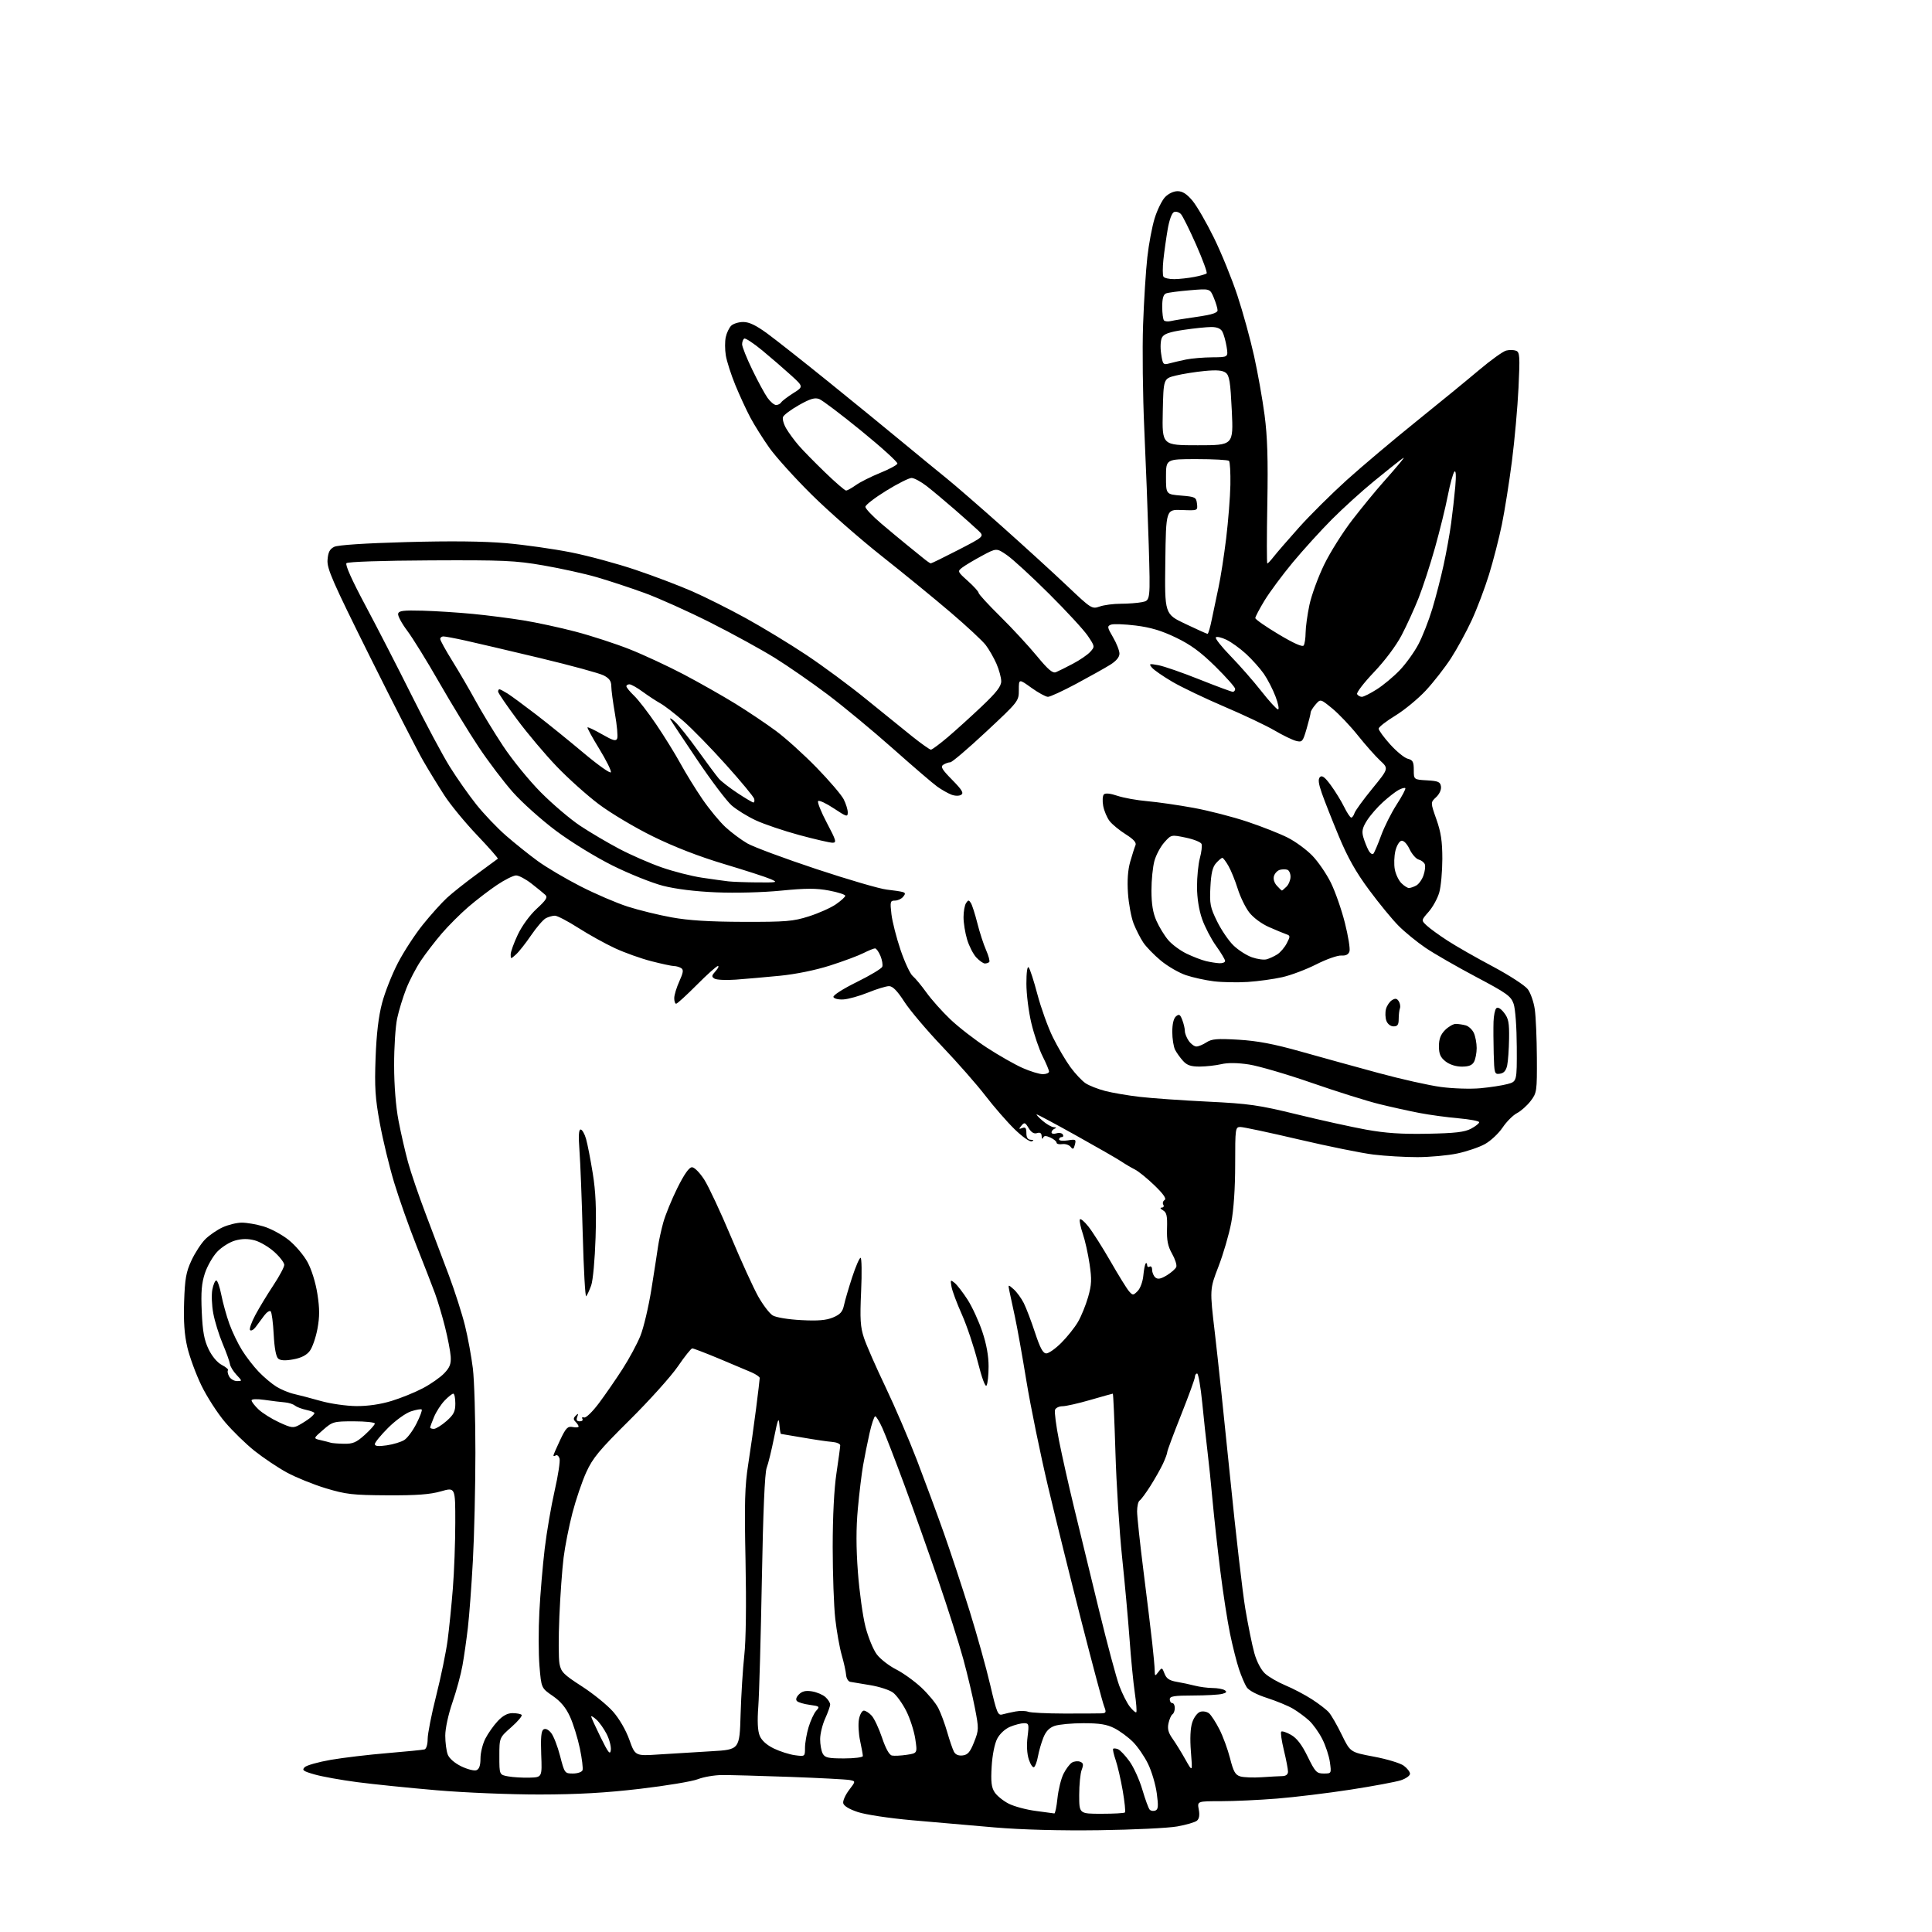 <?xml version="1.0" encoding="UTF-8" standalone="no"?>
<svg 
  version="1.1" 
  xmlns="http://www.w3.org/2000/svg" 
  xmlns:xlink="http://www.w3.org/1999/xlink" 
  xmlns:svg="http://www.w3.org/2000/svg"
  xmlns:rdf="http://www.w3.org/1999/02/22-rdf-syntax-ns#"
  xmlns:cc="http://creativecommons.org/ns#"
  xmlns:dc="http://purl.org/dc/elements/1.1/"
  viewBox="0 0 768 768"
  width="768"
  height="768"
>
<style>svg {background-color: white; }</style>"
<path stroke="none" fill="black" fill-rule="evenodd" d="M437.00,727.54C421.35,727.75 406.36,727.35 395.50,726.44C386.15,725.65 371.30,724.36 362.50,723.57C353.53,722.77 344.08,721.35 341.00,720.32C337.53,719.17 335.39,717.86 335.19,716.77C335.01,715.82 336.06,713.48 337.52,711.56C340.17,708.08 340.17,708.08 337.84,707.60C336.55,707.34 325.82,706.77 314.00,706.34C302.18,705.92 290.02,705.58 287.00,705.61C283.98,705.63 279.67,706.37 277.44,707.25C275.21,708.13 264.86,709.86 254.44,711.08C240.74,712.69 229.70,713.32 214.50,713.34C202.79,713.35 184.65,712.61 173.50,711.65C162.50,710.71 148.32,709.26 142.00,708.43C135.68,707.60 128.07,706.24 125.11,705.39C120.52,704.09 119.92,703.65 121.11,702.49C121.87,701.74 126.55,700.42 131.50,699.56C136.45,698.71 146.57,697.50 154.00,696.89C161.43,696.27 168.06,695.61 168.75,695.42C169.47,695.21 170.00,693.45 170.00,691.28C170.00,689.20 171.53,681.42 173.41,674.00C175.29,666.58 177.32,656.67 177.94,652.00C178.55,647.33 179.49,638.10 180.01,631.50C180.54,624.90 180.98,613.13 180.98,605.34C181.00,591.19 181.00,591.19 175.25,592.84C170.95,594.07 165.60,594.47 154.00,594.41C140.14,594.33 137.55,594.04 129.50,591.61C124.55,590.11 117.58,587.28 114.00,585.33C110.42,583.37 104.67,579.52 101.22,576.77C97.76,574.02 92.48,568.88 89.47,565.33C86.46,561.79 82.22,555.20 80.04,550.70C77.86,546.19 75.35,539.35 74.45,535.50C73.30,530.55 72.93,525.28 73.19,517.50C73.50,508.26 73.97,505.62 76.13,501.00C77.54,497.98 80.01,494.20 81.60,492.61C83.20,491.02 86.30,488.89 88.50,487.88C90.70,486.87 94.11,486.03 96.07,486.02C98.03,486.01 101.94,486.68 104.75,487.52C107.57,488.35 112.04,490.75 114.68,492.85C117.33,494.94 120.73,498.93 122.24,501.70C123.87,504.69 125.47,509.85 126.17,514.37C127.08,520.18 127.08,523.46 126.19,528.23C125.55,531.67 124.19,535.61 123.16,536.99C121.89,538.69 119.79,539.78 116.63,540.36C113.45,540.95 111.54,540.86 110.61,540.09C109.73,539.36 109.09,535.95 108.80,530.49C108.56,525.84 108.02,521.68 107.60,521.27C107.18,520.85 106.01,521.63 104.99,523.00C103.97,524.38 102.47,526.40 101.65,527.50C100.83,528.60 99.83,529.16 99.42,528.75C99.01,528.34 99.94,525.65 101.49,522.76C103.04,519.86 106.26,514.55 108.65,510.95C111.04,507.34 113.00,503.68 113.00,502.81C113.00,501.94 111.23,499.63 109.06,497.67C106.89,495.71 103.39,493.64 101.28,493.07C98.58,492.35 96.25,492.37 93.48,493.13C91.30,493.73 88.10,495.74 86.35,497.59C84.60,499.44 82.40,503.28 81.46,506.11C80.14,510.10 79.85,513.57 80.20,521.46C80.55,529.37 81.17,532.71 82.93,536.36C84.31,539.20 86.39,541.67 88.20,542.60C89.84,543.45 90.93,544.40 90.63,544.71C90.32,545.01 90.52,546.10 91.07,547.13C91.62,548.16 93.03,549.00 94.21,549.00C96.34,549.00 96.33,548.99 93.99,546.49C92.69,545.10 91.53,543.19 91.41,542.24C91.28,541.28 89.98,537.64 88.51,534.15C87.04,530.66 85.36,525.23 84.78,522.08C84.19,518.93 84.02,514.70 84.40,512.67C84.78,510.65 85.49,509.00 85.97,509.00C86.46,509.00 87.36,511.59 87.98,514.75C88.60,517.91 90.03,523.08 91.17,526.24C92.31,529.40 94.58,534.12 96.22,536.74C97.85,539.36 100.84,543.22 102.85,545.31C104.86,547.41 108.02,550.07 109.87,551.22C111.73,552.37 114.88,553.68 116.87,554.12C118.87,554.57 123.65,555.82 127.50,556.91C131.35,558.00 137.72,558.91 141.64,558.94C146.20,558.98 151.27,558.24 155.64,556.90C159.42,555.75 165.04,553.46 168.14,551.82C171.24,550.18 175.05,547.52 176.59,545.90C178.80,543.60 179.35,542.16 179.16,539.23C179.02,537.18 178.01,531.90 176.90,527.50C175.80,523.10 174.01,517.12 172.94,514.21C171.87,511.29 168.55,502.74 165.56,495.21C162.57,487.67 158.56,476.31 156.65,469.98C154.74,463.64 152.18,453.06 150.98,446.48C149.14,436.48 148.87,432.19 149.30,420.50C149.65,411.01 150.48,403.99 151.88,398.71C153.01,394.43 155.85,387.24 158.20,382.74C160.54,378.24 165.00,371.39 168.12,367.53C171.23,363.66 175.52,358.90 177.64,356.94C179.76,354.98 185.10,350.75 189.50,347.53C193.90,344.31 197.68,341.53 197.89,341.36C198.10,341.19 194.39,336.97 189.64,331.98C184.89,326.99 179.05,319.89 176.66,316.20C174.27,312.52 170.49,306.35 168.26,302.49C166.02,298.63 156.48,279.98 147.05,261.04C132.17,231.14 129.94,226.07 130.20,222.57C130.43,219.52 131.06,218.27 132.84,217.38C134.32,216.65 144.98,215.95 161.50,215.49C179.16,215.00 192.21,215.14 201.16,215.92C208.50,216.56 220.12,218.21 227.00,219.58C233.88,220.95 245.43,224.08 252.68,226.53C259.93,228.97 270.05,232.82 275.18,235.07C280.31,237.31 289.90,242.12 296.50,245.75C303.10,249.38 313.90,255.94 320.50,260.33C327.10,264.72 337.80,272.62 344.27,277.90C350.75,283.18 359.01,289.86 362.63,292.75C366.25,295.64 369.59,298.00 370.05,298.00C370.52,298.00 373.51,295.78 376.70,293.08C379.89,290.37 385.99,284.85 390.25,280.81C396.12,275.25 398.00,272.82 398.00,270.81C398.00,269.36 397.14,266.22 396.10,263.83C395.05,261.45 393.14,258.12 391.85,256.43C390.56,254.74 384.27,248.89 377.87,243.43C371.48,237.97 359.13,227.88 350.43,221.00C341.73,214.12 329.17,203.10 322.52,196.50C315.86,189.90 308.35,181.57 305.82,178.00C303.29,174.43 299.90,169.03 298.28,166.00C296.67,162.97 293.97,157.12 292.28,153.00C290.59,148.88 288.90,143.60 288.52,141.27C288.14,138.95 288.13,135.68 288.50,134.01C288.86,132.34 289.83,130.31 290.65,129.49C291.47,128.67 293.64,128.00 295.46,128.00C297.84,128.00 300.58,129.33 305.14,132.68C308.64,135.25 319.60,143.90 329.50,151.90C339.40,159.90 352.65,170.71 358.94,175.93C365.23,181.14 372.99,187.50 376.18,190.07C379.37,192.63 389.30,201.25 398.24,209.21C407.18,217.18 418.89,227.86 424.25,232.95C433.81,242.02 434.06,242.17 437.15,241.10C438.88,240.49 442.65,240.00 445.52,240.00C448.40,240.00 452.22,239.71 454.02,239.35C457.29,238.69 457.29,238.69 456.64,216.60C456.27,204.44 455.48,183.70 454.87,170.50C454.27,157.30 454.05,138.69 454.39,129.15C454.73,119.61 455.49,107.51 456.08,102.26C456.66,97.02 457.98,90.04 459.00,86.75C460.02,83.47 461.87,79.70 463.10,78.39C464.42,76.99 466.49,76.00 468.10,76.00C470.06,76.00 471.76,77.09 474.00,79.75C475.73,81.81 479.57,88.45 482.54,94.50C485.51,100.55 489.73,110.90 491.90,117.50C494.08,124.10 497.05,134.90 498.51,141.50C499.97,148.10 501.86,158.68 502.69,165.00C503.82,173.56 504.10,182.58 503.78,200.25C503.54,213.31 503.54,224.00 503.78,224.00C504.02,224.00 505.17,222.76 506.35,221.25C507.53,219.74 512.04,214.52 516.39,209.66C520.73,204.80 529.29,196.31 535.39,190.80C541.50,185.30 553.92,174.82 563.00,167.52C572.08,160.21 583.31,151.02 587.97,147.08C592.63,143.15 597.47,139.67 598.72,139.36C599.97,139.04 601.74,139.07 602.65,139.42C604.13,139.99 604.23,141.57 603.63,154.14C603.26,161.89 602.08,175.04 601.01,183.37C599.94,191.69 598.14,203.00 597.02,208.50C595.89,214.00 593.59,222.95 591.91,228.39C590.23,233.82 587.14,242.00 585.03,246.55C582.93,251.10 579.22,257.90 576.79,261.66C574.35,265.42 569.84,271.20 566.77,274.50C563.69,277.80 558.23,282.30 554.62,284.50C551.02,286.70 548.06,289.01 548.04,289.64C548.02,290.27 550.07,293.08 552.60,295.90C555.13,298.71 558.28,301.28 559.60,301.61C561.61,302.12 562.00,302.84 562.00,306.06C562.00,309.90 562.00,309.90 567.25,310.20C571.75,310.46 572.54,310.81 572.81,312.66C572.99,313.91 572.18,315.69 570.87,316.90C568.63,318.99 568.63,318.99 570.99,325.69C572.81,330.85 573.35,334.46 573.35,341.44C573.34,346.42 572.80,352.42 572.13,354.76C571.46,357.11 569.57,360.56 567.92,362.44C564.92,365.85 564.92,365.85 567.17,367.94C568.40,369.09 572.13,371.80 575.46,373.95C578.78,376.11 586.85,380.72 593.40,384.19C599.94,387.67 606.21,391.74 607.32,393.23C608.44,394.73 609.69,398.32 610.10,401.22C610.52,404.13 610.89,412.76 610.93,420.41C611.00,433.83 610.91,434.43 608.45,437.66C607.04,439.50 604.60,441.67 603.02,442.49C601.44,443.31 598.86,445.89 597.29,448.24C595.71,450.58 592.56,453.53 590.28,454.79C588.00,456.05 583.07,457.73 579.32,458.52C575.57,459.32 568.44,459.97 563.47,459.98C558.51,459.99 550.63,459.53 545.97,458.96C541.31,458.39 527.98,455.69 516.34,452.96C504.71,450.23 494.24,448.00 493.09,448.00C491.06,448.00 491.00,448.45 491.00,462.89C491.00,472.29 490.42,480.86 489.42,486.14C488.54,490.74 486.26,498.55 484.35,503.50C480.87,512.50 480.87,512.50 482.94,530.00C484.07,539.62 486.81,565.50 489.02,587.50C491.22,609.50 493.93,632.90 495.03,639.50C496.14,646.10 497.75,654.05 498.63,657.17C499.57,660.54 501.29,663.81 502.86,665.25C504.31,666.59 507.98,668.71 511.00,669.97C514.02,671.23 518.75,673.71 521.50,675.49C524.25,677.26 527.28,679.59 528.24,680.68C529.20,681.76 531.51,685.77 533.37,689.59C536.75,696.53 536.75,696.53 546.12,698.29C551.28,699.25 556.62,700.87 558.00,701.88C559.38,702.89 560.50,704.34 560.50,705.10C560.50,705.87 558.86,707.03 556.85,707.69C554.84,708.34 545.84,710.02 536.85,711.41C527.86,712.80 514.70,714.40 507.60,714.97C500.51,715.54 490.48,716.00 485.31,716.00C475.91,716.00 475.91,716.00 476.53,719.31C476.95,721.54 476.70,723.00 475.79,723.76C475.04,724.38 471.52,725.41 467.97,726.04C464.41,726.68 450.48,727.35 437.00,727.54zM419.11,720.87C419.44,720.94 420.01,718.22 420.36,714.82C420.72,711.42 421.79,707.07 422.75,705.14C423.71,703.21 425.23,701.20 426.11,700.66C427.00,700.12 428.46,699.96 429.35,700.31C430.66,700.81 430.78,701.44 429.99,703.53C429.44,704.96 429.00,709.48 429.00,713.57C429.00,721.00 429.00,721.00 437.83,721.00C442.69,721.00 446.90,720.77 447.18,720.48C447.47,720.20 447.07,716.31 446.30,711.84C445.53,707.38 444.26,701.89 443.49,699.65C442.72,697.41 442.27,695.39 442.50,695.17C442.73,694.94 443.59,695.01 444.42,695.33C445.24,695.65 447.29,697.80 448.96,700.11C450.64,702.42 452.95,707.50 454.10,711.41C455.25,715.31 456.56,718.90 457.03,719.38C457.49,719.87 458.50,720.02 459.28,719.72C460.42,719.28 460.53,717.96 459.83,712.84C459.36,709.35 457.80,704.10 456.37,701.17C454.95,698.24 452.24,694.31 450.36,692.43C448.48,690.55 445.18,688.11 443.01,687.01C440.00,685.47 437.12,685.00 430.69,685.00C426.07,685.00 420.92,685.48 419.23,686.07C417.08,686.82 415.73,688.24 414.72,690.82C413.92,692.84 412.97,696.17 412.60,698.21C412.23,700.26 411.53,702.17 411.04,702.47C410.56,702.77 409.63,701.40 408.98,699.43C408.24,697.21 408.05,693.76 408.47,690.42C409.10,685.36 409.00,685.00 407.04,685.00C405.88,685.00 403.41,685.64 401.53,686.42C399.53,687.26 397.42,689.21 396.40,691.17C395.37,693.14 394.47,697.67 394.20,702.23C393.84,708.29 394.10,710.51 395.39,712.47C396.29,713.85 398.80,715.88 400.98,716.99C403.15,718.09 407.98,719.39 411.71,719.87C415.44,720.35 418.77,720.80 419.11,720.87zM210.50,706.64C215.50,706.50 215.50,706.50 215.14,697.37C214.89,690.76 215.14,688.03 216.06,687.47C216.84,686.98 217.99,687.51 219.08,688.86C220.05,690.05 221.65,694.17 222.64,698.01C224.42,704.89 224.49,705.00 227.75,705.00C229.57,705.00 231.29,704.42 231.56,703.70C231.83,702.99 231.35,699.06 230.49,694.96C229.63,690.87 227.87,685.21 226.58,682.39C224.93,678.79 222.87,676.32 219.70,674.14C215.18,671.03 215.18,671.03 214.45,662.28C214.05,657.48 214.03,647.74 214.41,640.64C214.78,633.55 215.74,622.29 216.53,615.62C217.33,608.95 219.11,598.56 220.49,592.53C221.87,586.50 222.74,580.75 222.43,579.77C222.11,578.78 221.44,578.23 220.93,578.54C220.42,578.86 220.00,578.88 220.00,578.59C220.00,578.29 221.20,575.53 222.66,572.44C224.95,567.61 225.64,566.89 227.66,567.27C228.95,567.52 230.00,567.43 230.00,567.06C230.00,566.70 229.46,565.86 228.80,565.20C227.87,564.27 227.88,563.72 228.86,562.75C229.87,561.75 229.99,561.85 229.45,563.25C228.98,564.48 229.28,565.00 230.45,565.00C231.37,565.00 231.84,564.56 231.51,564.01C231.17,563.47 231.48,563.22 232.20,563.47C232.93,563.72 235.52,561.21 238.14,557.71C240.69,554.29 244.90,548.20 247.49,544.16C250.09,540.12 253.27,534.23 254.55,531.06C255.84,527.90 257.82,519.50 258.96,512.40C260.09,505.31 261.27,497.70 261.58,495.50C261.89,493.30 262.82,489.02 263.65,486.00C264.48,482.98 267.01,476.79 269.26,472.25C272.01,466.73 273.93,464.00 275.08,464.00C276.04,464.00 278.19,466.17 279.95,468.92C281.69,471.63 286.44,481.80 290.52,491.51C294.60,501.23 299.49,511.95 301.39,515.34C303.30,518.73 305.89,522.13 307.16,522.90C308.48,523.70 313.31,524.50 318.48,524.77C325.18,525.12 328.44,524.85 331.15,523.71C334.00,522.52 334.95,521.45 335.50,518.84C335.89,517.00 337.35,512.01 338.74,507.75C340.13,503.49 341.64,500.00 342.09,500.00C342.54,500.00 342.64,505.99 342.31,513.30C341.81,524.42 342.00,527.47 343.45,531.86C344.41,534.75 348.25,543.50 351.98,551.30C355.71,559.11 361.35,572.25 364.52,580.50C367.68,588.75 372.50,601.80 375.23,609.50C377.95,617.20 382.56,631.15 385.47,640.50C388.38,649.85 392.05,663.03 393.63,669.79C396.25,681.00 396.68,682.03 398.50,681.50C399.60,681.18 401.94,680.66 403.71,680.34C405.47,680.02 407.72,680.06 408.71,680.45C409.69,680.83 416.12,681.15 423.00,681.16C429.88,681.17 436.50,681.14 437.73,681.09C439.74,681.01 439.85,680.74 438.89,678.25C438.31,676.74 434.30,661.74 430.00,644.93C425.69,628.11 419.67,603.81 416.61,590.93C413.56,578.04 409.69,559.17 408.02,549.00C406.36,538.83 404.30,527.35 403.46,523.50C402.61,519.65 401.65,515.15 401.31,513.50C400.69,510.50 400.69,510.50 402.95,512.50C404.20,513.60 406.00,516.08 406.97,518.00C407.93,519.92 409.95,525.21 411.44,529.75C413.48,535.93 414.61,538.00 415.93,538.00C416.90,538.00 419.60,536.09 421.93,533.75C424.26,531.41 427.22,527.70 428.50,525.50C429.79,523.30 431.60,518.86 432.53,515.63C433.94,510.70 434.04,508.61 433.12,502.48C432.53,498.47 431.33,493.09 430.46,490.53C429.59,487.97 429.04,485.38 429.24,484.79C429.44,484.19 430.98,485.46 432.68,487.60C434.37,489.75 438.34,496.00 441.50,501.50C444.65,507.00 447.94,512.30 448.80,513.29C450.31,515.00 450.45,514.99 452.24,513.21C453.28,512.16 454.27,509.46 454.49,507.06C454.71,504.71 455.14,502.53 455.44,502.22C455.75,501.92 456.00,502.22 456.00,502.89C456.00,503.57 456.45,503.84 457.00,503.50C457.55,503.16 458.00,503.75 458.00,504.82C458.00,505.88 458.59,507.24 459.30,507.84C460.26,508.63 461.46,508.40 463.84,506.95C465.61,505.87 467.30,504.38 467.59,503.63C467.88,502.88 467.13,500.52 465.92,498.38C464.23,495.39 463.77,493.08 463.91,488.33C464.07,483.31 463.76,481.96 462.30,481.11C461.22,480.48 461.02,480.05 461.81,480.03C462.53,480.01 462.81,479.50 462.43,478.89C462.05,478.28 462.29,477.44 462.95,477.03C463.77,476.52 462.50,474.67 458.97,471.25C456.11,468.48 452.59,465.62 451.14,464.89C449.69,464.17 447.25,462.73 445.71,461.69C444.18,460.66 436.13,456.03 427.83,451.41C419.53,446.78 412.46,443.00 412.12,443.00C411.78,443.00 412.81,444.13 414.41,445.50C416.00,446.88 418.03,448.04 418.91,448.08C419.94,448.13 420.06,448.34 419.25,448.66C418.56,448.94 418.00,449.61 418.00,450.15C418.00,450.69 418.86,450.86 419.92,450.53C420.97,450.19 422.12,450.39 422.47,450.96C422.83,451.53 422.64,452.00 422.06,452.00C421.48,452.00 421.00,452.42 421.00,452.94C421.00,453.45 422.55,453.62 424.44,453.32C427.62,452.80 427.83,452.92 427.28,455.03C426.80,456.89 426.49,457.04 425.59,455.89C424.99,455.12 423.49,454.63 422.25,454.81C421.01,454.99 420.00,454.73 420.00,454.23C420.00,453.73 418.90,452.82 417.57,452.21C415.73,451.38 415.01,451.40 414.65,452.30C414.38,452.96 414.12,452.68 414.08,451.68C414.02,450.41 413.47,450.03 412.23,450.43C411.03,450.81 409.96,450.16 408.90,448.43C407.52,446.14 407.21,446.04 406.03,447.46C404.91,448.81 404.96,448.95 406.36,448.42C407.62,447.93 408.00,448.39 408.00,450.39C408.00,452.18 408.55,453.02 409.75,453.08C410.95,453.13 411.08,453.33 410.15,453.70C409.38,454.00 406.44,451.93 403.30,448.87C400.28,445.92 395.07,439.93 391.72,435.57C388.38,431.22 380.65,422.41 374.55,416.01C368.46,409.62 361.67,401.60 359.48,398.20C356.71,393.90 354.87,392.01 353.42,392.01C352.28,392.00 348.53,393.14 345.10,394.54C341.66,395.93 337.25,397.17 335.28,397.29C333.29,397.41 331.54,396.99 331.30,396.33C331.07,395.66 335.03,393.12 340.54,390.40C345.86,387.78 350.43,385.04 350.71,384.30C351.00,383.57 350.67,381.62 349.99,379.98C349.31,378.34 348.34,377.00 347.84,377.00C347.33,377.00 345.25,377.85 343.21,378.88C341.17,379.92 335.19,382.14 329.93,383.82C324.10,385.68 316.28,387.27 309.93,387.89C304.19,388.45 296.35,389.14 292.50,389.42C288.65,389.70 284.84,389.52 284.04,389.03C282.79,388.25 282.85,387.82 284.44,386.06C285.47,384.93 285.89,384.00 285.38,384.00C284.87,384.00 281.10,387.37 277.00,391.50C272.90,395.62 269.20,399.00 268.78,399.00C268.35,399.00 268.01,397.99 268.02,396.75C268.03,395.51 268.95,392.51 270.05,390.08C271.63,386.59 271.79,385.48 270.78,384.84C270.08,384.40 268.78,384.02 267.91,384.02C267.04,384.01 262.99,383.14 258.91,382.09C254.83,381.05 248.35,378.73 244.50,376.95C240.65,375.17 234.08,371.53 229.90,368.86C225.72,366.19 221.53,364.00 220.58,364.00C219.64,364.00 218.01,364.46 216.96,365.02C215.90,365.59 213.29,368.62 211.14,371.77C209.00,374.92 206.29,378.36 205.12,379.40C203.04,381.28 203.00,381.28 203.00,379.40C203.00,378.36 204.28,374.80 205.85,371.50C207.51,368.00 210.65,363.71 213.38,361.21C217.15,357.74 217.80,356.68 216.75,355.71C216.04,355.04 213.58,353.04 211.28,351.25C208.99,349.46 206.24,348.00 205.16,348.00C204.08,348.00 200.66,349.71 197.56,351.79C194.45,353.88 189.33,357.80 186.18,360.51C183.02,363.23 178.27,367.97 175.61,371.07C172.96,374.16 169.22,379.02 167.30,381.88C165.39,384.73 162.77,389.76 161.48,393.05C160.19,396.34 158.57,401.62 157.89,404.77C157.20,407.92 156.65,416.35 156.67,423.50C156.68,431.56 157.35,439.92 158.42,445.50C159.37,450.45 161.07,457.88 162.20,462.00C163.33,466.12 166.48,475.35 169.20,482.50C171.91,489.65 176.08,500.68 178.45,507.00C180.82,513.33 183.70,522.33 184.85,527.00C186.00,531.67 187.40,539.31 187.97,543.97C188.54,548.63 188.99,563.71 188.98,577.47C188.97,591.24 188.52,610.60 187.97,620.50C187.43,630.40 186.54,642.33 185.99,647.00C185.45,651.67 184.49,658.42 183.85,662.00C183.22,665.58 181.42,672.21 179.85,676.75C178.22,681.48 177.00,687.10 177.00,689.93C177.00,692.65 177.44,696.02 177.98,697.44C178.57,698.99 180.70,700.85 183.37,702.15C185.80,703.33 188.51,704.02 189.39,703.68C190.50,703.25 191.00,701.81 191.00,698.99C191.00,696.75 191.87,693.22 192.93,691.15C193.99,689.07 196.19,685.94 197.83,684.19C199.86,682.01 201.73,681.00 203.73,681.00C205.35,681.00 206.97,681.31 207.35,681.68C207.72,682.06 205.89,684.25 203.27,686.56C198.50,690.75 198.50,690.75 198.50,698.12C198.50,705.50 198.50,705.50 202.00,706.14C203.93,706.49 207.75,706.72 210.50,706.64zM501.50,706.48C504.80,706.26 508.51,706.05 509.75,706.03C511.20,706.00 512.00,705.36 512.00,704.24C512.00,703.28 511.27,699.45 510.36,695.72C509.46,692.00 508.98,688.68 509.31,688.36C509.64,688.03 511.39,688.60 513.20,689.63C515.52,690.95 517.49,693.52 519.80,698.25C522.82,704.41 523.38,705.00 526.19,705.00C529.27,705.00 529.27,704.99 528.66,700.51C528.32,698.03 526.95,693.87 525.61,691.26C524.28,688.64 521.91,685.33 520.34,683.91C518.78,682.48 515.92,680.38 514.00,679.24C512.08,678.10 507.44,676.19 503.71,674.98C499.52,673.64 496.39,671.97 495.55,670.65C494.80,669.47 493.43,666.25 492.51,663.50C491.59,660.75 490.00,654.45 488.97,649.50C487.94,644.55 486.19,633.30 485.10,624.50C484.00,615.70 482.61,603.10 482.01,596.50C481.42,589.90 480.51,581.12 480.00,577.00C479.49,572.88 478.55,564.21 477.92,557.75C477.28,551.29 476.36,546.00 475.88,546.00C475.40,546.00 475.00,546.60 475.00,547.33C475.00,548.06 472.52,554.86 469.50,562.46C466.48,570.05 464.00,576.69 464.00,577.23C464.00,577.76 463.23,579.84 462.30,581.85C461.36,583.86 459.11,587.83 457.31,590.68C455.50,593.53 453.57,596.15 453.01,596.49C452.46,596.84 452.01,598.78 452.01,600.81C452.02,602.84 453.16,613.50 454.55,624.50C455.94,635.50 457.50,648.33 458.02,653.00C458.54,657.67 458.99,662.62 459.01,664.00C459.06,666.39 459.13,666.42 460.50,664.60C461.88,662.78 461.97,662.80 462.92,665.30C463.67,667.25 464.85,668.05 467.70,668.54C469.79,668.89 473.07,669.59 475.00,670.09C476.93,670.58 480.07,671.00 482.00,671.01C483.93,671.02 486.10,671.41 486.83,671.88C487.83,672.51 487.58,672.88 485.83,673.35C484.55,673.69 479.34,673.98 474.25,673.99C466.70,674.00 465.00,674.28 465.00,675.50C465.00,676.33 465.45,677.00 466.00,677.00C466.55,677.00 467.00,677.87 467.00,678.94C467.00,680.01 466.58,681.14 466.08,681.45C465.57,681.77 464.86,683.36 464.50,685.00C464.01,687.21 464.42,688.78 466.07,691.10C467.30,692.83 469.60,696.54 471.18,699.37C474.07,704.50 474.07,704.50 473.41,696.37C472.99,691.10 473.18,686.99 473.94,684.67C474.60,682.67 476.00,680.82 477.11,680.47C478.20,680.12 479.78,680.41 480.63,681.10C481.47,681.80 483.32,684.65 484.74,687.44C486.16,690.22 488.06,695.41 488.97,698.97C490.31,704.27 491.05,705.57 493.06,706.16C494.40,706.55 498.20,706.70 501.50,706.48zM335.54,699.00C339.64,699.00 343.00,698.57 343.00,698.05C343.00,697.53 342.51,694.79 341.90,691.98C341.30,689.16 341.09,685.32 341.45,683.43C341.80,681.54 342.68,680.00 343.39,680.00C344.11,680.00 345.52,680.91 346.53,682.03C347.54,683.15 349.39,687.09 350.63,690.78C352.06,695.04 353.49,697.63 354.56,697.85C355.48,698.04 358.14,697.91 360.46,697.56C364.69,696.92 364.69,696.92 363.83,691.21C363.35,688.07 361.74,683.07 360.23,680.10C358.73,677.13 356.37,673.86 354.99,672.83C353.61,671.80 349.56,670.48 345.99,669.89C342.42,669.30 338.83,668.70 338.01,668.56C337.20,668.43 336.44,667.19 336.34,665.81C336.23,664.43 335.45,660.87 334.59,657.90C333.74,654.93 332.59,648.45 332.03,643.50C331.47,638.55 331.02,625.73 331.01,615.00C331.01,602.78 331.57,591.80 332.51,585.59C333.33,580.14 334.00,575.17 334.00,574.55C334.00,573.93 332.55,573.32 330.79,573.18C329.02,573.05 323.78,572.28 319.16,571.47C314.53,570.66 310.60,570.00 310.43,570.00C310.26,570.00 309.98,568.31 309.81,566.25C309.56,563.18 309.17,564.13 307.70,571.50C306.71,576.45 305.39,581.85 304.76,583.50C304.01,585.45 303.34,601.04 302.85,628.00C302.43,650.83 301.80,673.46 301.44,678.29C301.00,684.28 301.18,688.01 302.00,690.00C302.78,691.88 304.79,693.69 307.62,695.06C310.05,696.23 313.83,697.44 316.02,697.73C320.00,698.26 320.00,698.26 320.00,694.79C320.00,692.88 320.64,689.18 321.43,686.56C322.22,683.95 323.58,681.01 324.46,680.04C325.97,678.38 325.81,678.24 321.91,677.71C319.63,677.41 317.33,676.73 316.81,676.21C316.22,675.62 316.52,674.62 317.61,673.53C318.87,672.27 320.30,671.95 322.80,672.35C324.70,672.66 327.09,673.68 328.12,674.61C329.16,675.55 330.00,676.87 330.00,677.55C330.00,678.23 329.11,680.74 328.02,683.14C326.93,685.54 326.03,689.22 326.02,691.32C326.01,693.41 326.47,696.00 327.04,697.07C327.92,698.71 329.18,699.00 335.54,699.00zM242.81,695.67C242.98,694.29 242.24,691.43 241.17,689.33C240.09,687.22 238.26,684.64 237.11,683.60C235.95,682.55 235.00,681.98 235.00,682.33C235.00,682.68 236.69,686.39 238.75,690.58C241.81,696.79 242.56,697.73 242.81,695.67zM262.00,697.42C267.23,697.08 276.56,696.50 282.75,696.15C293.99,695.50 293.99,695.50 294.40,681.50C294.63,673.80 295.29,663.23 295.87,658.00C296.53,652.16 296.71,637.70 296.36,620.50C295.88,597.29 296.07,590.70 297.44,582.00C298.35,576.23 299.74,566.34 300.54,560.04C301.35,553.73 302.00,548.21 302.00,547.77C302.00,547.33 300.54,546.32 298.75,545.53C296.96,544.75 291.12,542.28 285.76,540.05C280.40,537.82 275.64,536.00 275.19,536.00C274.73,536.00 272.14,539.24 269.44,543.20C266.73,547.15 258.12,556.73 250.29,564.49C238.22,576.45 235.61,579.59 233.04,585.26C231.37,588.93 228.90,596.21 227.54,601.45C226.18,606.68 224.60,614.65 224.04,619.16C223.47,623.67 222.72,634.17 222.36,642.49C222.00,650.81 222.02,659.29 222.40,661.34C223.02,664.64 224.02,665.65 231.31,670.35C235.82,673.26 241.39,677.78 243.69,680.39C246.18,683.21 248.80,687.74 250.18,691.59C252.50,698.06 252.50,698.06 262.00,697.42zM382.69,697.81C384.72,697.56 385.65,696.47 387.22,692.50C389.12,687.68 389.13,687.19 387.55,679.00C386.65,674.33 384.57,665.55 382.92,659.50C381.28,653.45 376.77,639.27 372.90,628.00C369.03,616.73 362.96,599.62 359.40,590.00C355.84,580.38 351.97,570.36 350.79,567.75C349.62,565.14 348.32,563.00 347.91,563.00C347.50,563.00 346.48,566.04 345.65,569.75C344.82,573.46 343.66,579.20 343.09,582.50C342.51,585.80 341.58,593.54 341.01,599.70C340.29,607.48 340.30,615.18 341.03,624.96C341.61,632.70 342.97,642.47 344.04,646.67C345.12,650.87 347.15,655.82 348.56,657.67C349.97,659.52 353.41,662.19 356.19,663.60C358.98,665.01 363.50,668.26 366.23,670.81C368.96,673.36 372.01,677.05 373.00,679.01C374.00,680.96 375.59,685.25 376.53,688.53C377.47,691.81 378.67,695.31 379.19,696.31C379.81,697.50 381.01,698.01 382.69,697.81zM451.69,680.64C451.95,680.38 451.68,676.87 451.09,672.84C450.50,668.80 449.56,659.20 449.01,651.50C448.45,643.80 447.12,629.17 446.05,619.00C444.98,608.83 443.78,590.04 443.40,577.25C443.01,564.46 442.54,554.00 442.36,554.00C442.18,554.00 438.15,555.13 433.40,556.50C428.66,557.88 423.69,559.00 422.36,559.00C421.03,559.00 419.69,559.64 419.39,560.42C419.09,561.21 419.81,566.72 420.98,572.67C422.16,578.63 424.87,590.70 427.01,599.50C429.14,608.30 433.58,626.52 436.86,640.00C440.14,653.48 443.78,667.05 444.95,670.17C446.12,673.28 448.01,677.02 449.15,678.47C450.30,679.92 451.44,680.90 451.69,680.64zM153.75,574.54C156.36,574.16 159.51,573.20 160.74,572.40C161.98,571.61 164.14,568.68 165.56,565.88C166.98,563.09 167.91,560.58 167.63,560.30C167.36,560.03 165.43,560.36 163.35,561.05C161.25,561.74 157.23,564.64 154.29,567.58C151.38,570.49 149.00,573.40 149.00,574.05C149.00,574.88 150.38,575.03 153.75,574.54zM136.75,573.92C140.28,573.99 141.67,573.39 145.00,570.38C147.20,568.39 149.00,566.37 149.00,565.88C149.00,565.40 145.25,565.00 140.67,565.00C132.62,565.00 132.20,565.12 128.42,568.41C124.50,571.81 124.50,571.81 127.50,572.49C129.15,572.87 130.95,573.33 131.50,573.51C132.05,573.69 134.41,573.88 136.75,573.92zM118.92,566.46C120.34,565.68 122.29,564.42 123.25,563.66C124.21,562.90 125.00,562.03 125.00,561.72C125.00,561.41 123.54,560.85 121.75,560.46C119.96,560.08 117.92,559.30 117.20,558.72C116.49,558.14 114.69,557.58 113.20,557.46C111.72,557.34 108.14,556.91 105.25,556.49C102.10,556.04 100.00,556.12 100.00,556.68C100.00,557.20 101.24,558.81 102.75,560.25C104.26,561.69 107.94,564.00 110.92,565.38C115.82,567.64 116.58,567.75 118.92,566.46zM172.47,568.00C173.27,568.00 175.52,566.60 177.47,564.90C180.38,562.34 181.00,561.10 181.00,557.90C181.00,555.75 180.63,554.00 180.19,554.00C179.74,554.00 178.19,555.24 176.74,556.75C175.29,558.26 173.41,561.17 172.55,563.22C171.70,565.26 171.00,567.18 171.00,567.47C171.00,567.76 171.66,568.00 172.47,568.00zM392.17,550.76C391.68,551.53 390.31,547.83 388.65,541.26C387.15,535.35 384.32,526.91 382.35,522.50C380.38,518.10 378.53,513.15 378.24,511.50C377.74,508.70 377.82,508.61 379.52,510.00C380.51,510.83 382.82,513.83 384.65,516.67C386.47,519.52 389.10,525.22 390.48,529.35C392.13,534.26 392.99,539.04 392.98,543.18C392.98,546.65 392.61,550.07 392.17,550.76zM233.02,515.29C232.64,515.72 232.02,504.70 231.65,490.79C231.28,476.88 230.69,461.79 230.34,457.25C229.91,451.55 230.05,449.00 230.81,449.00C231.41,449.00 232.39,450.69 232.97,452.75C233.56,454.81 234.75,460.96 235.63,466.41C236.81,473.70 237.10,480.44 236.75,491.91C236.47,500.72 235.71,509.02 235.00,511.00C234.30,512.92 233.41,514.86 233.02,515.29zM567.50,450.68C578.47,450.47 582.20,450.03 584.75,448.68C586.54,447.73 588.00,446.57 588.00,446.10C588.00,445.64 584.31,444.94 579.80,444.54C575.29,444.15 568.31,443.20 564.28,442.43C560.26,441.66 553.03,440.06 548.23,438.88C543.43,437.70 531.40,433.92 521.50,430.48C511.60,427.04 500.35,423.75 496.50,423.15C491.95,422.46 488.10,422.41 485.50,423.02C483.30,423.53 479.44,423.96 476.92,423.98C473.43,423.99 471.86,423.47 470.30,421.75C469.17,420.51 467.74,418.52 467.12,417.32C466.51,416.11 466.00,412.91 466.00,410.19C466.00,407.04 466.54,404.80 467.48,404.01C468.71,402.99 469.14,403.24 469.98,405.46C470.54,406.93 471.00,408.90 471.00,409.84C471.00,410.78 471.70,412.56 472.56,413.78C473.41,415.00 474.78,416.00 475.59,416.00C476.41,416.00 478.20,415.26 479.59,414.35C481.68,412.98 483.81,412.80 492.30,413.30C499.83,413.75 506.30,414.97 517.00,417.98C524.98,420.23 538.88,424.07 547.89,426.51C556.90,428.96 568.14,431.48 572.86,432.10C577.58,432.73 584.60,432.95 588.47,432.59C592.34,432.23 597.19,431.49 599.25,430.93C603.00,429.92 603.00,429.92 602.94,416.21C602.91,408.34 602.38,401.03 601.69,399.05C600.63,395.97 599.01,394.81 586.66,388.28C579.05,384.25 570.05,379.07 566.66,376.77C563.27,374.47 558.46,370.54 555.97,368.04C553.48,365.55 548.19,359.11 544.23,353.75C538.94,346.62 535.71,340.86 532.13,332.25C529.45,325.79 526.43,318.14 525.43,315.25C524.09,311.40 523.90,309.70 524.71,308.89C525.53,308.07 526.68,308.94 529.02,312.14C530.78,314.54 533.16,318.41 534.31,320.75C535.46,323.09 536.73,325.00 537.13,325.00C537.54,325.00 538.12,324.21 538.43,323.24C538.73,322.27 541.92,317.88 545.51,313.49C552.04,305.50 552.04,305.50 548.64,302.35C546.77,300.61 542.78,296.11 539.77,292.34C536.77,288.58 532.19,283.76 529.61,281.64C524.91,277.79 524.91,277.79 522.96,280.05C521.88,281.29 521.00,282.73 521.00,283.25C521.00,283.77 520.28,286.66 519.40,289.68C517.90,294.84 517.65,295.13 515.20,294.52C513.77,294.16 509.90,292.28 506.60,290.34C503.30,288.41 494.36,284.17 486.74,280.93C479.13,277.68 469.84,273.24 466.11,271.07C462.38,268.89 458.70,266.34 457.92,265.40C456.61,263.82 456.80,263.74 460.50,264.43C462.70,264.84 470.04,267.39 476.80,270.09C483.57,272.79 489.53,275.00 490.05,275.00C490.57,275.00 491.00,274.48 491.00,273.85C491.00,273.22 487.46,269.22 483.14,264.95C477.24,259.15 473.31,256.26 467.43,253.44C461.75,250.70 457.36,249.39 451.47,248.66C447.00,248.11 442.57,247.95 441.62,248.31C440.06,248.92 440.13,249.37 442.45,253.33C443.85,255.72 445.00,258.64 445.00,259.83C445.00,261.23 443.70,262.78 441.25,264.30C439.19,265.58 433.14,268.96 427.81,271.82C422.49,274.67 417.43,277.00 416.57,277.00C415.71,277.00 412.75,275.38 410.00,273.41C405.00,269.81 405.00,269.81 405.00,274.28C405.00,278.72 404.91,278.83 392.01,290.87C384.87,297.54 378.46,303.01 377.76,303.02C377.07,303.02 375.83,303.46 375.00,303.98C373.77,304.75 374.41,305.84 378.50,310.00C382.42,313.98 383.19,315.26 382.08,315.95C381.26,316.46 379.63,316.43 378.20,315.89C376.85,315.37 374.34,313.95 372.62,312.73C370.90,311.51 362.98,304.71 355.00,297.62C347.03,290.54 335.32,280.84 329.00,276.08C322.68,271.32 313.23,264.77 308.00,261.52C302.77,258.27 291.30,251.97 282.50,247.53C273.70,243.09 261.87,237.77 256.21,235.71C250.55,233.65 242.00,230.83 237.21,229.44C232.42,228.05 222.88,225.95 216.00,224.76C204.78,222.82 200.19,222.62 171.09,222.76C152.10,222.85 138.29,223.31 137.73,223.87C137.13,224.47 139.88,230.61 145.25,240.66C149.90,249.37 158.19,265.50 163.68,276.50C169.16,287.50 175.94,300.20 178.75,304.71C181.56,309.23 186.33,316.02 189.35,319.81C192.36,323.59 197.68,329.17 201.17,332.20C204.65,335.23 210.30,339.76 213.73,342.26C217.16,344.76 224.81,349.29 230.73,352.31C236.65,355.34 245.10,358.97 249.50,360.38C253.90,361.79 261.77,363.73 267.00,364.67C273.73,365.90 282.04,366.41 295.50,366.45C312.44,366.49 315.26,366.26 321.50,364.28C325.35,363.06 330.19,360.91 332.25,359.50C334.31,358.08 336.00,356.55 336.00,356.08C336.00,355.61 333.10,354.68 329.56,354.01C324.49,353.06 320.45,353.06 310.51,354.04C303.20,354.76 292.33,355.04 284.69,354.72C276.31,354.37 268.58,353.41 263.50,352.10C259.10,350.96 250.10,347.35 243.50,344.07C236.70,340.68 226.95,334.69 221.00,330.24C215.22,325.91 207.53,319.03 203.90,314.94C200.27,310.85 194.15,302.77 190.30,297.00C186.45,291.23 179.37,279.62 174.55,271.22C169.74,262.81 164.04,253.59 161.88,250.72C159.72,247.85 158.09,244.82 158.26,244.00C158.51,242.77 160.28,242.55 168.03,242.76C173.24,242.90 182.22,243.48 188.00,244.04C193.78,244.60 202.78,245.75 208.00,246.60C213.22,247.44 222.58,249.46 228.79,251.09C235.00,252.72 244.68,255.87 250.29,258.09C255.91,260.32 265.61,264.84 271.87,268.13C278.12,271.43 287.34,276.66 292.37,279.76C297.39,282.86 304.65,287.73 308.50,290.59C312.35,293.44 319.60,299.99 324.61,305.14C329.62,310.29 334.46,315.94 335.36,317.70C336.26,319.46 337.00,321.83 337.00,322.96C337.00,324.85 336.53,324.71 331.48,321.36C328.45,319.34 325.64,318.03 325.23,318.44C324.83,318.84 326.38,322.73 328.68,327.09C332.39,334.10 332.65,335.00 330.95,335.00C329.90,335.00 323.96,333.63 317.77,331.96C311.57,330.28 303.78,327.65 300.45,326.10C297.13,324.56 292.79,321.88 290.82,320.15C288.85,318.42 282.76,310.37 277.29,302.25C271.81,294.14 266.96,286.82 266.50,286.00C266.05,285.18 266.87,285.58 268.32,286.91C269.77,288.23 273.90,293.40 277.48,298.41C281.07,303.41 284.79,308.40 285.75,309.51C286.71,310.62 290.05,313.20 293.17,315.26C296.29,317.32 299.13,319.00 299.49,319.00C299.85,319.00 300.00,318.36 299.82,317.58C299.65,316.79 294.65,310.75 288.72,304.14C282.80,297.53 275.15,289.68 271.72,286.69C268.30,283.71 264.15,280.51 262.50,279.59C260.85,278.67 257.70,276.61 255.50,275.00C253.30,273.38 250.94,272.05 250.25,272.03C249.56,272.01 249.00,272.37 249.00,272.81C249.00,273.26 250.37,274.94 252.05,276.55C253.74,278.16 257.71,283.31 260.88,287.99C264.05,292.67 268.37,299.65 270.48,303.50C272.58,307.35 276.53,313.75 279.25,317.72C281.98,321.69 286.10,326.68 288.41,328.81C290.73,330.95 294.62,333.85 297.06,335.26C299.50,336.67 311.85,341.26 324.50,345.46C337.15,349.66 349.75,353.34 352.50,353.63C355.25,353.93 358.11,354.36 358.86,354.60C359.95,354.94 359.98,355.32 358.99,356.51C358.31,357.33 356.85,358.00 355.74,358.00C353.89,358.00 353.78,358.44 354.36,363.42C354.71,366.40 356.35,372.81 358.00,377.67C359.65,382.52 361.82,387.17 362.83,388.00C363.83,388.82 366.26,391.76 368.24,394.51C370.21,397.27 374.49,402.07 377.75,405.18C381.01,408.29 387.56,413.37 392.30,416.46C397.04,419.55 403.43,423.18 406.49,424.54C409.55,425.89 413.17,427.00 414.53,427.00C415.89,427.00 417.00,426.54 417.00,425.97C417.00,425.40 415.87,422.70 414.49,419.97C413.10,417.24 411.08,411.30 409.99,406.76C408.90,402.22 408.01,395.15 408.01,391.05C408.00,386.57 408.36,383.98 408.91,384.55C409.40,385.07 410.97,389.90 412.39,395.28C413.81,400.66 416.56,408.31 418.51,412.28C420.47,416.25 423.62,421.62 425.52,424.22C427.42,426.81 430.14,429.70 431.57,430.64C432.99,431.57 436.49,432.94 439.33,433.68C442.17,434.41 448.32,435.47 453.00,436.01C457.68,436.56 469.82,437.42 480.00,437.91C496.54,438.72 500.30,439.26 515.50,442.97C524.85,445.26 537.23,447.99 543.00,449.04C550.80,450.45 557.10,450.88 567.50,450.68zM596.24,426.82C594.09,427.13 593.99,426.81 593.77,418.82C593.65,414.24 593.62,408.53 593.70,406.13C593.78,403.72 594.27,401.33 594.79,400.81C595.39,400.21 596.53,400.86 597.87,402.56C599.65,404.83 599.98,406.52 599.88,412.88C599.82,417.07 599.48,421.85 599.13,423.50C598.68,425.60 597.81,426.60 596.24,426.82zM581.10,424.00C578.74,424.00 576.26,423.20 574.63,421.93C572.58,420.31 572.00,418.98 572.00,415.88C572.00,413.00 572.67,411.24 574.45,409.45C575.80,408.10 577.72,407.01 578.70,407.01C579.69,407.02 581.46,407.28 582.63,407.60C583.80,407.91 585.26,409.28 585.88,410.63C586.50,411.99 587.00,414.68 587.00,416.61C587.00,418.55 586.53,421.00 585.96,422.07C585.22,423.46 583.86,424.00 581.10,424.00zM553.97,408.00C552.78,408.00 551.59,407.08 551.11,405.78C550.66,404.56 550.59,402.45 550.95,401.10C551.31,399.76 552.38,398.17 553.33,397.58C554.64,396.76 555.29,396.86 556.02,398.00C556.55,398.82 556.76,400.10 556.49,400.83C556.22,401.56 556.00,403.48 556.00,405.08C556.00,407.35 555.55,408.00 553.97,408.00zM496.00,390.34C491.88,390.60 485.80,390.49 482.50,390.08C479.20,389.67 474.24,388.59 471.47,387.66C468.71,386.74 464.22,384.15 461.50,381.90C458.78,379.65 455.61,376.39 454.46,374.66C453.30,372.92 451.58,369.53 450.63,367.13C449.69,364.72 448.68,359.32 448.39,355.13C448.04,350.03 448.33,345.84 449.29,342.50C450.08,339.75 451.01,336.82 451.37,336.00C451.82,334.95 450.65,333.64 447.51,331.66C445.03,330.10 442.15,327.74 441.11,326.42C440.08,325.10 438.92,322.38 438.54,320.38C438.17,318.38 438.29,316.31 438.81,315.79C439.41,315.19 441.39,315.39 444.18,316.34C446.61,317.16 451.95,318.13 456.05,318.48C460.15,318.84 468.42,320.03 474.43,321.13C480.44,322.23 490.08,324.71 495.87,326.65C501.65,328.58 508.88,331.44 511.94,333.00C515.00,334.55 519.39,337.78 521.69,340.16C524.00,342.55 527.30,347.37 529.03,350.87C530.76,354.38 533.27,361.54 534.60,366.80C535.93,372.05 536.76,377.18 536.44,378.19C536.04,379.43 535.00,379.96 533.18,379.84C531.71,379.74 527.23,381.32 523.24,383.35C519.25,385.37 513.18,387.67 509.74,388.44C506.31,389.22 500.12,390.07 496.00,390.34zM391.51,383.00C390.87,383.00 389.34,381.93 388.11,380.62C386.88,379.31 385.23,376.09 384.44,373.46C383.65,370.83 383.01,366.84 383.02,364.59C383.02,362.34 383.47,359.82 384.02,359.00C384.87,357.70 385.13,357.69 385.93,358.94C386.44,359.73 387.59,363.33 388.50,366.94C389.40,370.55 390.97,375.38 391.98,377.67C392.99,379.97 393.56,382.11 393.24,382.42C392.93,382.74 392.15,383.00 391.51,383.00zM484.75,382.90C485.99,382.95 487.00,382.55 487.00,382.00C487.00,381.45 485.40,378.78 483.44,376.05C481.48,373.33 478.98,368.52 477.87,365.38C476.60,361.76 475.85,357.04 475.83,352.55C475.82,348.63 476.33,343.49 476.97,341.11C477.61,338.74 477.91,336.20 477.63,335.48C477.35,334.76 474.53,333.63 471.36,332.97C465.59,331.77 465.59,331.77 462.84,334.85C461.33,336.54 459.56,339.85 458.90,342.21C458.25,344.57 457.71,349.90 457.72,354.05C457.73,359.39 458.31,362.92 459.71,366.05C460.79,368.50 462.89,371.93 464.37,373.67C465.84,375.42 469.12,377.85 471.66,379.08C474.19,380.30 477.67,381.64 479.38,382.05C481.10,382.46 483.51,382.84 484.75,382.90zM503.50,381.34C504.60,381.04 506.50,380.16 507.73,379.39C508.96,378.61 510.66,376.63 511.51,374.97C512.96,372.18 512.94,371.92 511.28,371.36C510.30,371.02 507.20,369.74 504.39,368.50C501.42,367.18 498.14,364.74 496.55,362.65C495.04,360.68 493.00,356.46 492.01,353.28C491.01,350.10 489.37,346.04 488.35,344.26C487.33,342.47 486.23,341.01 485.90,341.01C485.58,341.00 484.46,341.94 483.42,343.09C482.02,344.64 481.43,347.10 481.15,352.64C480.81,359.36 481.08,360.72 483.83,366.30C485.51,369.71 488.43,374.00 490.32,375.82C492.20,377.65 495.49,379.77 497.62,380.52C499.76,381.28 502.40,381.65 503.50,381.34zM509.58,354.00C509.73,354.00 510.56,353.29 511.43,352.43C512.29,351.56 513.00,349.80 513.00,348.51C513.00,347.22 512.44,345.98 511.75,345.75C511.06,345.51 509.73,345.53 508.78,345.77C507.84,346.02 506.79,347.10 506.44,348.18C506.06,349.38 506.50,350.89 507.56,352.07C508.52,353.13 509.43,354.00 509.58,354.00zM560.07,353.00C560.65,353.00 561.95,352.56 562.96,352.02C563.97,351.48 565.27,349.67 565.85,347.99C566.44,346.32 566.68,344.33 566.39,343.57C566.10,342.82 565.01,341.97 563.96,341.70C562.92,341.43 561.28,339.57 560.33,337.57C559.29,335.38 557.99,334.05 557.08,334.22C556.25,334.38 555.17,336.21 554.68,338.28C554.19,340.36 554.09,343.64 554.45,345.58C554.81,347.52 555.99,349.99 557.06,351.06C558.13,352.13 559.48,353.00 560.07,353.00zM301.00,350.77C309.12,350.83 309.36,350.77 306.30,349.44C304.54,348.66 296.21,345.97 287.80,343.45C277.87,340.48 267.94,336.62 259.50,332.47C252.35,328.96 242.68,323.19 238.00,319.66C233.32,316.13 225.81,309.40 221.31,304.70C216.80,300.01 209.71,291.60 205.56,286.01C201.40,280.43 198.00,275.44 198.00,274.93C198.00,274.42 198.24,274.00 198.54,274.00C198.83,274.00 200.29,274.77 201.79,275.71C203.28,276.66 208.32,280.37 213.00,283.96C217.68,287.55 226.22,294.46 231.98,299.30C237.75,304.15 242.63,307.60 242.84,306.98C243.05,306.35 240.96,302.17 238.21,297.67C235.45,293.18 233.35,289.34 233.54,289.14C233.73,288.95 236.33,290.19 239.33,291.90C243.77,294.44 244.88,294.75 245.35,293.54C245.66,292.72 245.26,288.33 244.46,283.78C243.66,279.22 243.00,274.27 243.00,272.78C243.00,270.76 242.22,269.65 239.98,268.49C238.32,267.63 226.96,264.53 214.73,261.60C202.50,258.68 189.12,255.54 185.00,254.63C180.88,253.72 176.94,252.98 176.25,252.99C175.56,252.99 175.00,253.45 175.00,254.01C175.00,254.57 177.17,258.50 179.82,262.76C182.47,267.02 186.60,274.10 189.00,278.50C191.40,282.90 196.31,290.98 199.93,296.46C203.54,301.94 210.32,310.27 215.00,314.98C219.68,319.69 226.71,325.66 230.62,328.26C234.54,330.86 241.52,334.98 246.12,337.41C250.73,339.84 258.33,343.17 263.02,344.80C267.70,346.44 274.90,348.28 279.02,348.89C283.13,349.50 287.85,350.16 289.50,350.35C291.15,350.54 296.32,350.73 301.00,350.77zM545.94,339.36C546.35,338.89 547.73,335.65 549.00,332.17C550.27,328.69 553.06,323.12 555.20,319.81C557.35,316.49 558.89,313.56 558.64,313.30C558.38,313.05 557.19,313.36 556.00,314.00C554.80,314.64 552.00,316.81 549.77,318.83C547.54,320.84 544.68,324.14 543.40,326.15C541.57,329.05 541.27,330.44 541.93,332.77C542.40,334.39 543.32,336.73 543.98,337.97C544.64,339.20 545.52,339.83 545.94,339.36zM508.04,282.00C508.56,282.00 508.12,279.69 507.04,276.87C505.97,274.05 503.89,270.00 502.42,267.88C500.94,265.75 497.77,262.20 495.38,259.99C492.98,257.78 489.45,255.23 487.52,254.31C485.60,253.39 483.71,252.96 483.32,253.35C482.93,253.74 485.56,257.08 489.16,260.78C492.76,264.48 498.27,270.76 501.40,274.75C504.53,278.74 507.51,282.00 508.04,282.00zM541.36,277.00C542.05,277.00 544.72,275.66 547.29,274.03C549.87,272.39 553.96,268.99 556.39,266.45C558.82,263.92 562.15,259.30 563.81,256.17C565.46,253.05 567.96,246.68 569.37,242.00C570.78,237.32 572.81,229.45 573.88,224.50C574.96,219.55 576.30,212.12 576.85,208.00C577.41,203.88 578.14,197.35 578.49,193.50C578.88,189.02 578.76,186.86 578.15,187.50C577.62,188.05 576.44,192.32 575.53,197.00C574.62,201.68 572.32,211.02 570.42,217.77C568.52,224.53 565.58,233.53 563.90,237.77C562.21,242.02 559.19,248.65 557.17,252.50C555.00,256.66 550.53,262.62 546.17,267.20C542.13,271.44 539.12,275.38 539.47,275.95C539.83,276.53 540.68,277.00 541.36,277.00zM419.78,267.19C420.73,266.80 423.75,265.29 426.50,263.84C429.25,262.40 432.35,260.27 433.39,259.12C435.26,257.05 435.25,256.97 432.42,252.76C430.84,250.42 423.89,242.88 416.97,236.00C410.06,229.12 402.54,222.22 400.26,220.66C396.13,217.82 396.13,217.82 390.31,220.95C387.12,222.67 383.60,224.77 382.50,225.62C380.55,227.11 380.60,227.25 384.75,230.96C387.09,233.06 389.00,235.17 389.00,235.66C389.00,236.15 392.86,240.36 397.59,245.02C402.31,249.68 408.85,256.74 412.12,260.71C416.68,266.24 418.46,267.75 419.78,267.19zM518.23,256.59C518.64,255.99 518.98,253.70 519.00,251.50C519.02,249.30 519.70,244.35 520.51,240.50C521.32,236.65 523.95,229.45 526.35,224.50C528.75,219.55 533.86,211.45 537.70,206.50C541.54,201.55 546.89,195.02 549.59,191.99C552.29,188.97 555.40,185.37 556.50,184.01C558.50,181.53 558.50,181.53 556.50,183.01C555.40,183.82 550.67,187.61 546.00,191.43C541.33,195.25 533.89,202.00 529.47,206.43C525.05,210.87 518.05,218.58 513.90,223.57C509.76,228.56 504.71,235.37 502.68,238.70C500.66,242.03 499.00,245.18 499.00,245.69C499.00,246.20 503.16,249.10 508.25,252.14C514.27,255.74 517.76,257.29 518.23,256.59zM480.02,251.97C480.31,251.99 481.07,249.41 481.70,246.25C482.34,243.09 483.55,237.35 484.38,233.50C485.22,229.65 486.58,220.88 487.42,214.00C488.25,207.12 489.01,197.55 489.10,192.71C489.18,187.88 488.94,183.60 488.55,183.21C488.16,182.82 482.36,182.50 475.67,182.50C463.50,182.50 463.50,182.50 463.50,189.50C463.50,196.50 463.50,196.50 469.50,197.00C475.15,197.47 475.52,197.66 475.82,200.24C476.13,202.99 476.13,202.99 469.82,202.74C463.50,202.50 463.50,202.50 463.23,223.30C462.96,244.10 462.96,244.10 471.23,248.02C475.78,250.18 479.73,251.96 480.02,251.97zM370.00,223.95C370.27,223.97 375.19,221.56 380.92,218.61C391.33,213.24 391.33,213.24 388.85,210.87C387.48,209.57 383.24,205.79 379.43,202.47C375.62,199.16 370.64,195.00 368.36,193.22C366.08,191.45 363.38,190.00 362.35,190.00C361.33,190.00 356.78,192.29 352.25,195.09C347.71,197.89 344.00,200.76 344.00,201.47C344.00,202.18 346.84,205.18 350.32,208.13C353.79,211.08 358.41,214.92 360.57,216.66C362.73,218.39 365.62,220.74 367.00,221.87C368.38,223.01 369.73,223.94 370.00,223.95zM336.32,195.00C336.80,195.00 338.56,194.02 340.24,192.83C341.92,191.63 346.24,189.46 349.84,188.00C353.44,186.55 356.54,184.88 356.73,184.30C356.92,183.73 350.53,177.91 342.51,171.38C334.50,164.84 326.92,159.11 325.67,158.63C323.92,157.95 322.10,158.49 317.61,161.02C314.43,162.82 311.57,164.95 311.26,165.76C310.95,166.56 311.53,168.64 312.55,170.36C313.57,172.09 315.76,175.07 317.42,177.00C319.07,178.93 323.81,183.76 327.94,187.75C332.06,191.74 335.84,195.00 336.32,195.00zM476.13,177.00C490.31,177.00 490.31,177.00 489.66,163.25C489.11,151.82 488.71,149.28 487.25,148.17C485.98,147.21 483.66,147.01 478.87,147.47C475.22,147.82 470.04,148.64 467.37,149.30C462.50,150.50 462.50,150.50 462.22,163.75C461.94,177.00 461.94,177.00 476.13,177.00zM308.51,161.00C309.26,161.00 310.17,160.53 310.53,159.96C310.88,159.39 313.03,157.75 315.30,156.31C319.42,153.71 319.42,153.71 314.46,149.19C311.73,146.71 306.62,142.29 303.10,139.37C299.58,136.46 296.31,134.31 295.85,134.59C295.38,134.88 295.00,135.90 295.00,136.86C295.00,137.82 296.81,142.36 299.03,146.94C301.25,151.53 303.98,156.57 305.10,158.14C306.22,159.71 307.75,161.00 308.51,161.00zM464.88,144.45C466.32,144.06 469.30,143.37 471.50,142.91C473.70,142.46 478.37,142.07 481.88,142.04C488.26,142.00 488.26,142.00 487.60,137.87C487.23,135.61 486.48,132.91 485.93,131.87C485.25,130.60 483.83,130.00 481.51,130.00C479.62,130.00 474.67,130.51 470.51,131.13C464.82,131.97 462.68,132.73 461.91,134.16C461.33,135.26 461.18,138.02 461.57,140.62C462.22,144.93 462.38,145.12 464.88,144.45zM465.47,127.62C466.59,127.35 471.21,126.60 475.75,125.95C481.65,125.11 484.00,124.37 484.00,123.35C484.00,122.57 483.32,120.31 482.49,118.32C480.98,114.71 480.98,114.71 473.02,115.38C468.64,115.74 464.37,116.31 463.53,116.63C462.46,117.04 462.00,118.63 462.00,121.94C462.00,124.54 462.32,126.99 462.72,127.39C463.12,127.78 464.35,127.89 465.47,127.62zM466.81,110.96C468.84,110.93 472.43,110.54 474.79,110.08C477.15,109.63 479.34,108.99 479.66,108.67C479.98,108.35 478.11,103.23 475.49,97.29C472.87,91.36 470.15,85.88 469.44,85.11C468.73,84.35 467.50,83.98 466.71,84.28C465.84,84.62 464.82,87.37 464.17,91.17C463.57,94.65 462.81,100.08 462.47,103.23C462.14,106.39 462.14,109.42 462.49,109.98C462.84,110.54 464.78,110.98 466.81,110.96z" />

</svg>